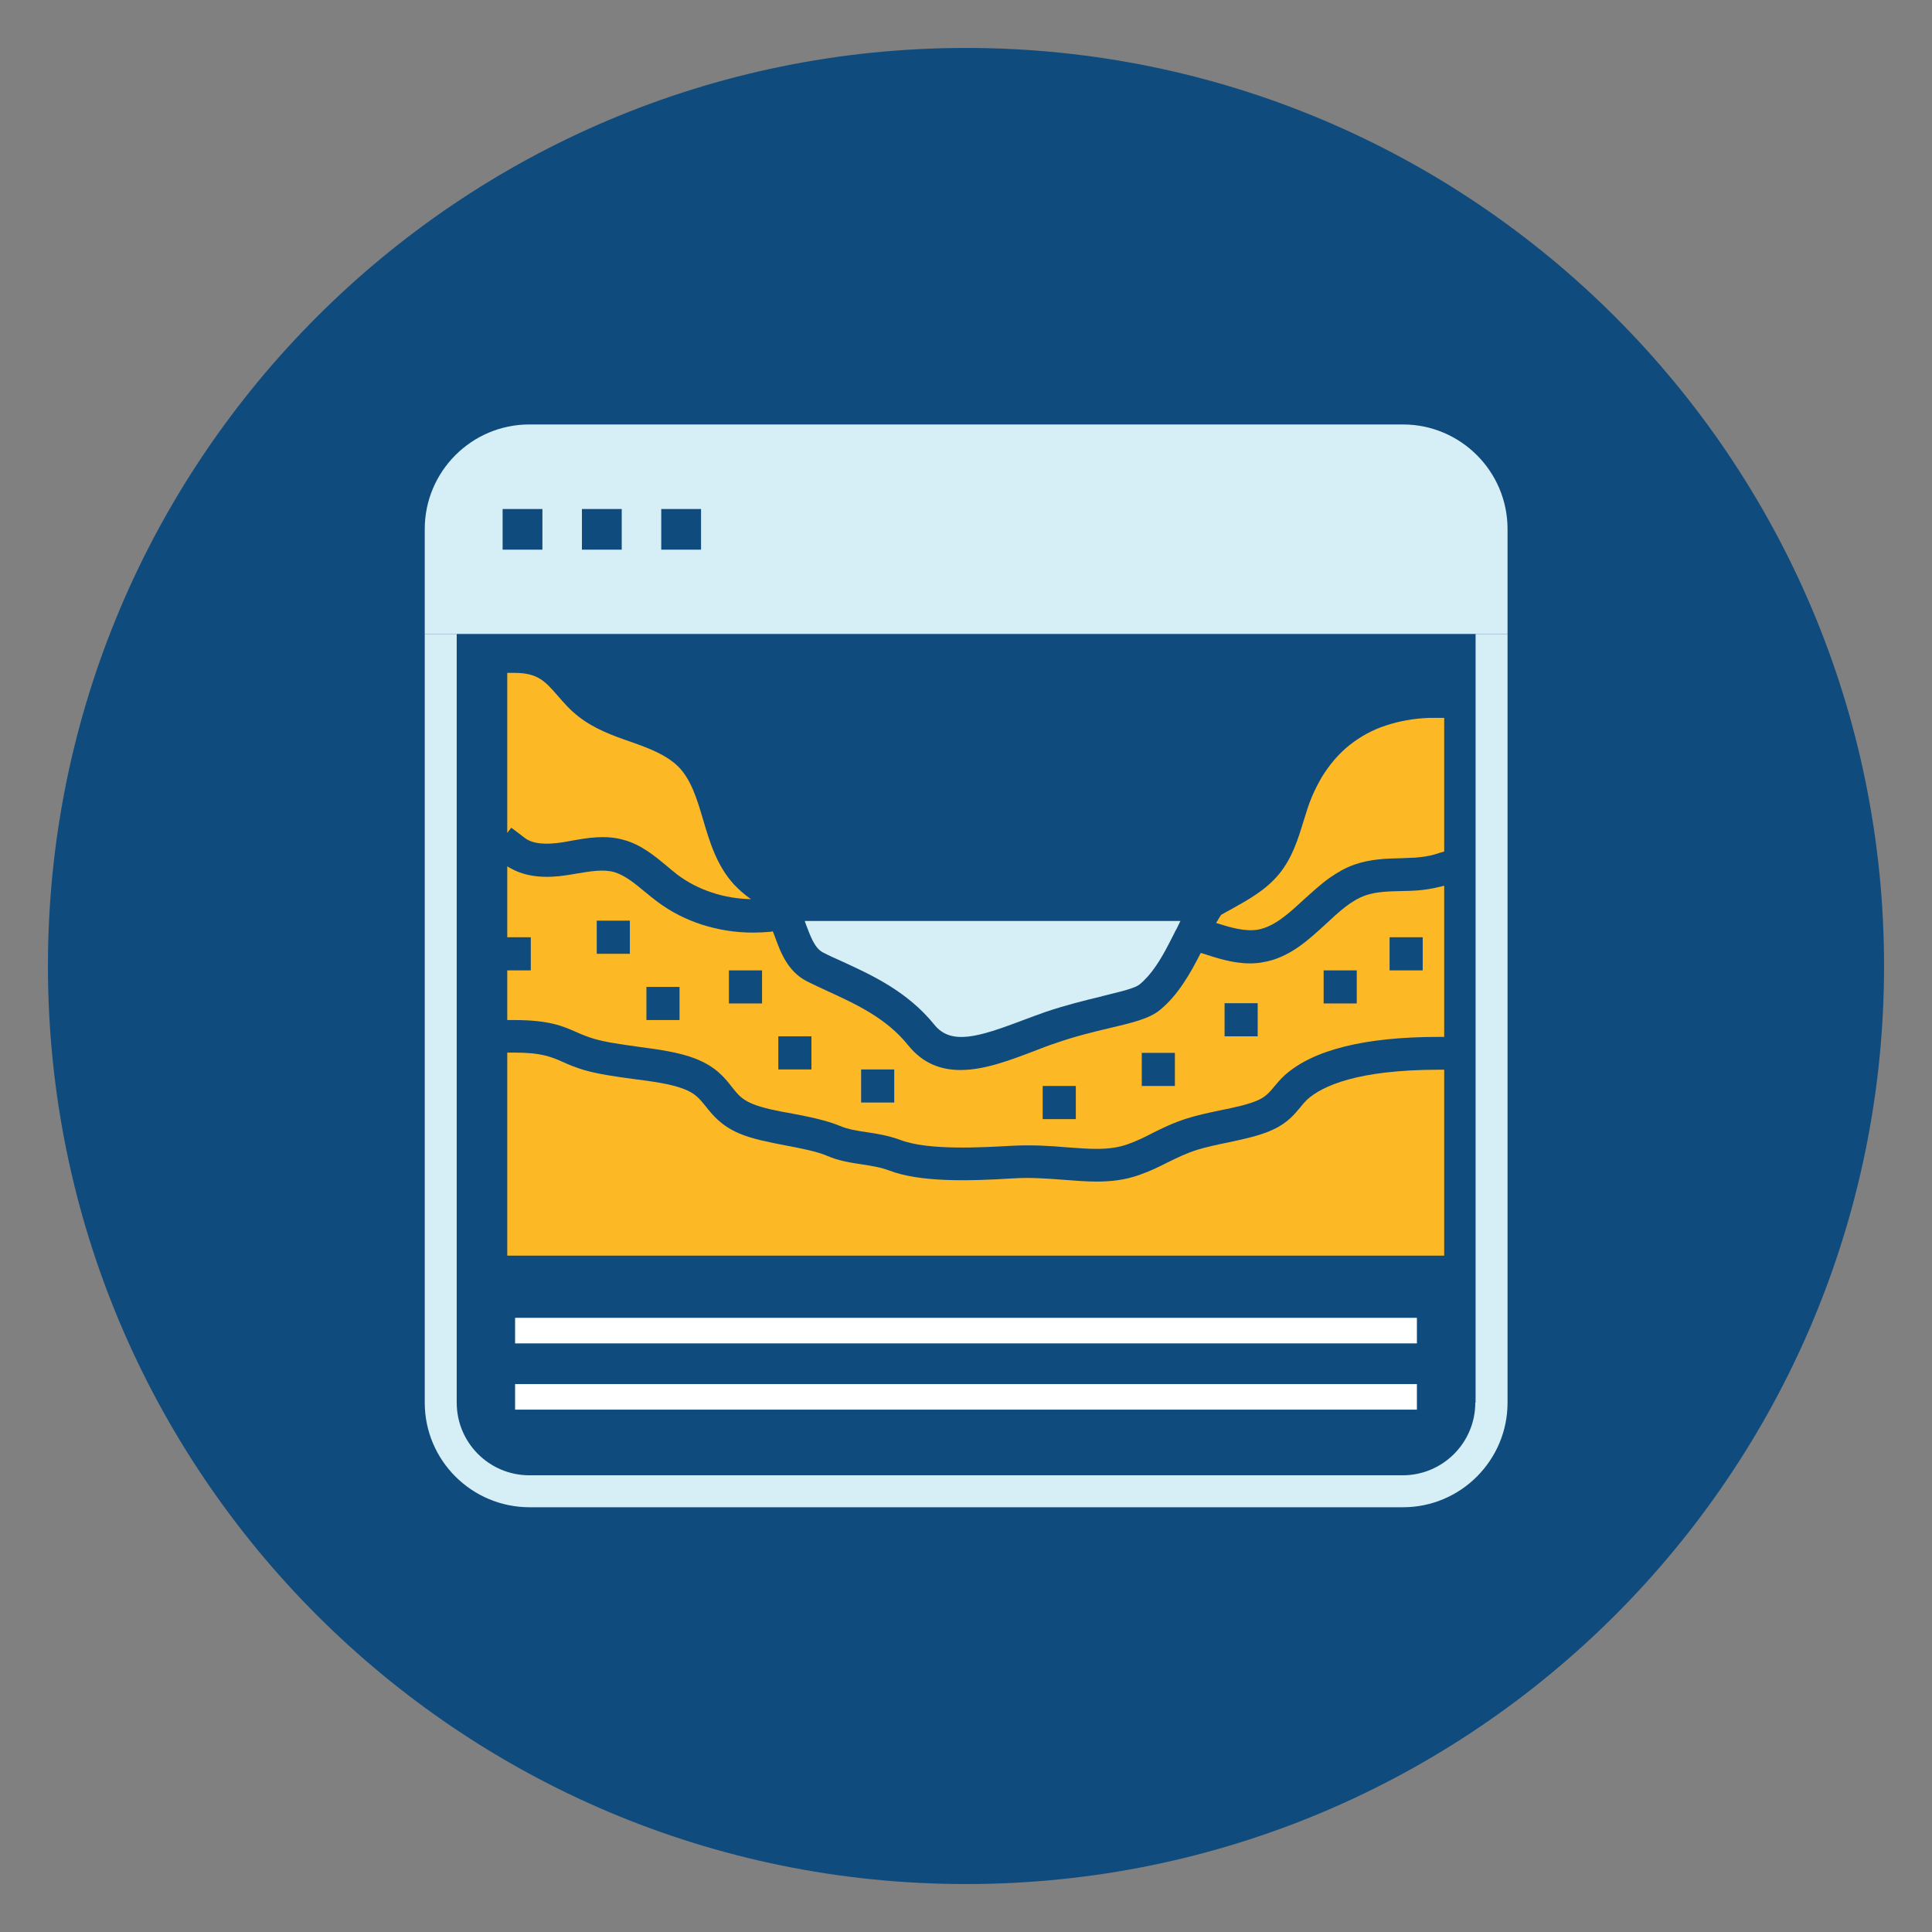 <?xml version="1.0" encoding="UTF-8"?>
<svg id="Layer_1" data-name="Layer 1" xmlns="http://www.w3.org/2000/svg" viewBox="0 0 66.5 66.5">
  <rect x="0" y="0" width="66.5" height="66.5" fill="#808080" stroke="none"/>
  <defs>
    <style>
      .cls-1 {
        fill: #d6eff7;
      }

      .cls-2 {
        fill: #104b7d;
      }

      .cls-3 {
        fill: #fdb825;
      }

      .cls-4 {
        fill: #fff;
      }
    </style>
  </defs>
  <path class="cls-2" d="M33.25,1.65c17.45,0,31.6,14.15,31.6,31.6s-14.15,31.6-31.6,31.6S1.65,50.7,1.65,33.25,15.8,1.65,33.25,1.65"/>
  <rect class="cls-4" x="17.73" y="45.36" width="31.04" height=".88"/>
  <rect class="cls-4" x="17.73" y="47.64" width="31.04" height=".88"/>
  <g>
    <path class="cls-1" d="M24.13,18.92h-1.37v-1.4h1.37v1.4ZM21.4,18.92h-1.37v-1.4h1.37v1.4ZM18.67,18.92h-1.37v-1.4h1.37v1.4ZM48.28,14.61h-30.06c-1.99,0-3.6,1.62-3.6,3.6v3.61h37.27v-3.61c0-1.99-1.62-3.6-3.6-3.6"/>
    <path class="cls-1" d="M50.78,48.28c0,1.38-1.12,2.5-2.5,2.5h-30.06c-1.38,0-2.5-1.12-2.5-2.5v-26.46h-1.1v26.46c0,1.99,1.62,3.6,3.61,3.6h30.06c1.99,0,3.6-1.62,3.6-3.6v-26.46h-1.1v26.46Z"/>
    <path class="cls-3" d="M17.59,28.5l-.13.17v-5.51h.24c.82,0,1.07.3,1.49.78.2.23.42.49.73.73.54.42,1.17.65,1.78.86.34.12.67.24.97.39.05.03.1.05.15.08.19.11.37.23.52.38.45.45.65,1.12.86,1.83.23.78.47,1.58,1.06,2.23.17.18.36.35.59.51-.93-.02-1.82-.31-2.53-.84-.13-.1-.26-.21-.39-.32-.41-.34-.87-.72-1.46-.88-.63-.18-1.25-.07-1.81.03l-.28.05c-.63.1-1.06.05-1.32-.15l-.34-.26-.11-.08Z"/>
    <path class="cls-3" d="M48.97,33.4h-1.14v-1.14h1.14v1.14ZM46.7,34.54h-1.14v-1.14h1.14v1.14ZM43.29,35.67h-1.14v-1.14h1.14v1.14ZM40.44,37.38h-1.14v-1.14h1.14v1.14ZM37.03,38.52h-1.14v-1.14h1.14v1.14ZM30.78,37.95h-1.14v-1.14h1.14v1.14ZM27.93,36.81h-1.14v-1.14h1.14v1.14ZM26.23,34.54h-1.14v-1.14h1.14v1.14ZM23.39,35.11h-1.14v-1.14h1.14v1.14ZM21.68,32.83h-1.14v-1.14h1.14v1.14ZM49.71,35.69v-5.2h-.02c-.05.02-.11.03-.16.04-.24.06-.49.1-.75.12-.17.01-.35.02-.52.02-.46.01-.89.02-1.26.15-.49.17-.92.57-1.37.99-.59.54-1.25,1.16-2.16,1.31-.15.03-.3.04-.45.04-.58,0-1.13-.18-1.65-.35-.01,0-.03,0-.04-.01-.36.71-.78,1.45-1.4,1.96-.36.3-.94.44-1.75.63-.55.13-1.17.28-1.83.51-.25.08-.5.18-.76.28-.79.3-1.69.65-2.53.65-.67,0-1.29-.22-1.8-.85-.75-.94-1.81-1.42-2.74-1.85-.26-.12-.52-.24-.74-.35-.67-.34-.92-1.01-1.13-1.6-.02-.04-.03-.08-.05-.12-.02,0-.04,0-.06.01-.21.02-.42.03-.62.03-1.2,0-2.37-.37-3.29-1.06-.15-.11-.29-.23-.44-.35-.35-.29-.68-.56-1.04-.67-.38-.11-.83-.03-1.31.05l-.3.05c-.76.12-1.36.06-1.84-.17-.08-.04-.16-.08-.24-.13v2.44h.81v1.14h-.81v1.71h.24c1.2,0,1.68.21,2.15.42.18.08.35.15.58.22.43.13.99.2,1.54.28.69.09,1.41.19,1.97.41.69.27,1,.65,1.24.96.2.25.34.44.71.59.35.15.87.25,1.38.34.58.11,1.17.23,1.63.42.31.13.6.17.93.22.34.05.73.11,1.17.27.97.37,2.87.25,3.79.2.71-.04,1.35,0,1.92.05.8.06,1.49.12,2.12-.11.31-.11.57-.24.84-.38.36-.18.73-.36,1.21-.51.35-.11.73-.19,1.11-.27.5-.1,1.01-.21,1.33-.36.26-.12.38-.27.54-.46.1-.12.21-.25.36-.39.97-.87,2.75-1.32,5.3-1.32h.17Z"/>
    <path class="cls-3" d="M49.71,24.7v4.61l-.17.05-.16.05c-.2.06-.42.09-.67.11-.16.01-.32.01-.48.02-.52.01-1.07.03-1.61.22-.32.11-.6.28-.86.46-.32.23-.61.5-.9.76,0,0,0,0,0,0-.51.47-1,.92-1.57,1.02-.44.07-.92-.07-1.43-.23.06-.1.11-.19.17-.28.12-.07.25-.14.38-.21.57-.32,1.17-.65,1.62-1.2.45-.55.65-1.2.84-1.82.09-.29.17-.56.28-.82.1-.24.22-.47.34-.68.27-.44.59-.82.97-1.12.37-.29.78-.52,1.25-.67.45-.15.94-.24,1.48-.26.11,0,.23,0,.34,0h.17Z"/>
    <path class="cls-1" d="M28.3,32.77c.21.11.45.22.7.33,1,.46,2.23,1.02,3.16,2.17.58.72,1.53.42,3.04-.15.27-.1.53-.2.79-.29.68-.23,1.33-.39,1.87-.52.02,0,.04-.01.07-.02.21-.05.43-.11.64-.16.31-.08.57-.17.66-.25.4-.33.71-.83.99-1.37.06-.12.13-.25.19-.37.03-.06.06-.13.1-.19.04-.08.08-.17.12-.25h-12.93s.02.06.03.09c.17.45.31.84.59.99"/>
    <path class="cls-3" d="M49.71,43.23v-6.41h-.17c-2.82,0-4.02.56-4.54,1.02-.09.09-.17.18-.24.27-.2.24-.44.54-.94.77-.44.21-1.02.33-1.58.45-.35.07-.71.15-1.01.24-.39.12-.71.28-1.04.44-.29.15-.6.3-.97.43-.5.18-.99.23-1.48.23-.36,0-.73-.03-1.11-.06-.56-.04-1.13-.09-1.76-.05-1.59.1-3.21.13-4.26-.27-.32-.12-.62-.16-.93-.21-.38-.06-.78-.11-1.22-.3-.35-.15-.88-.25-1.4-.35-.56-.11-1.15-.22-1.6-.41-.64-.27-.93-.64-1.17-.94-.21-.26-.36-.45-.76-.6-.43-.17-1.09-.26-1.72-.34-.59-.08-1.19-.16-1.71-.31-.29-.09-.52-.18-.71-.27-.41-.18-.74-.33-1.69-.33h-.24v6.99h32.25Z"/>
  </g>
</svg>